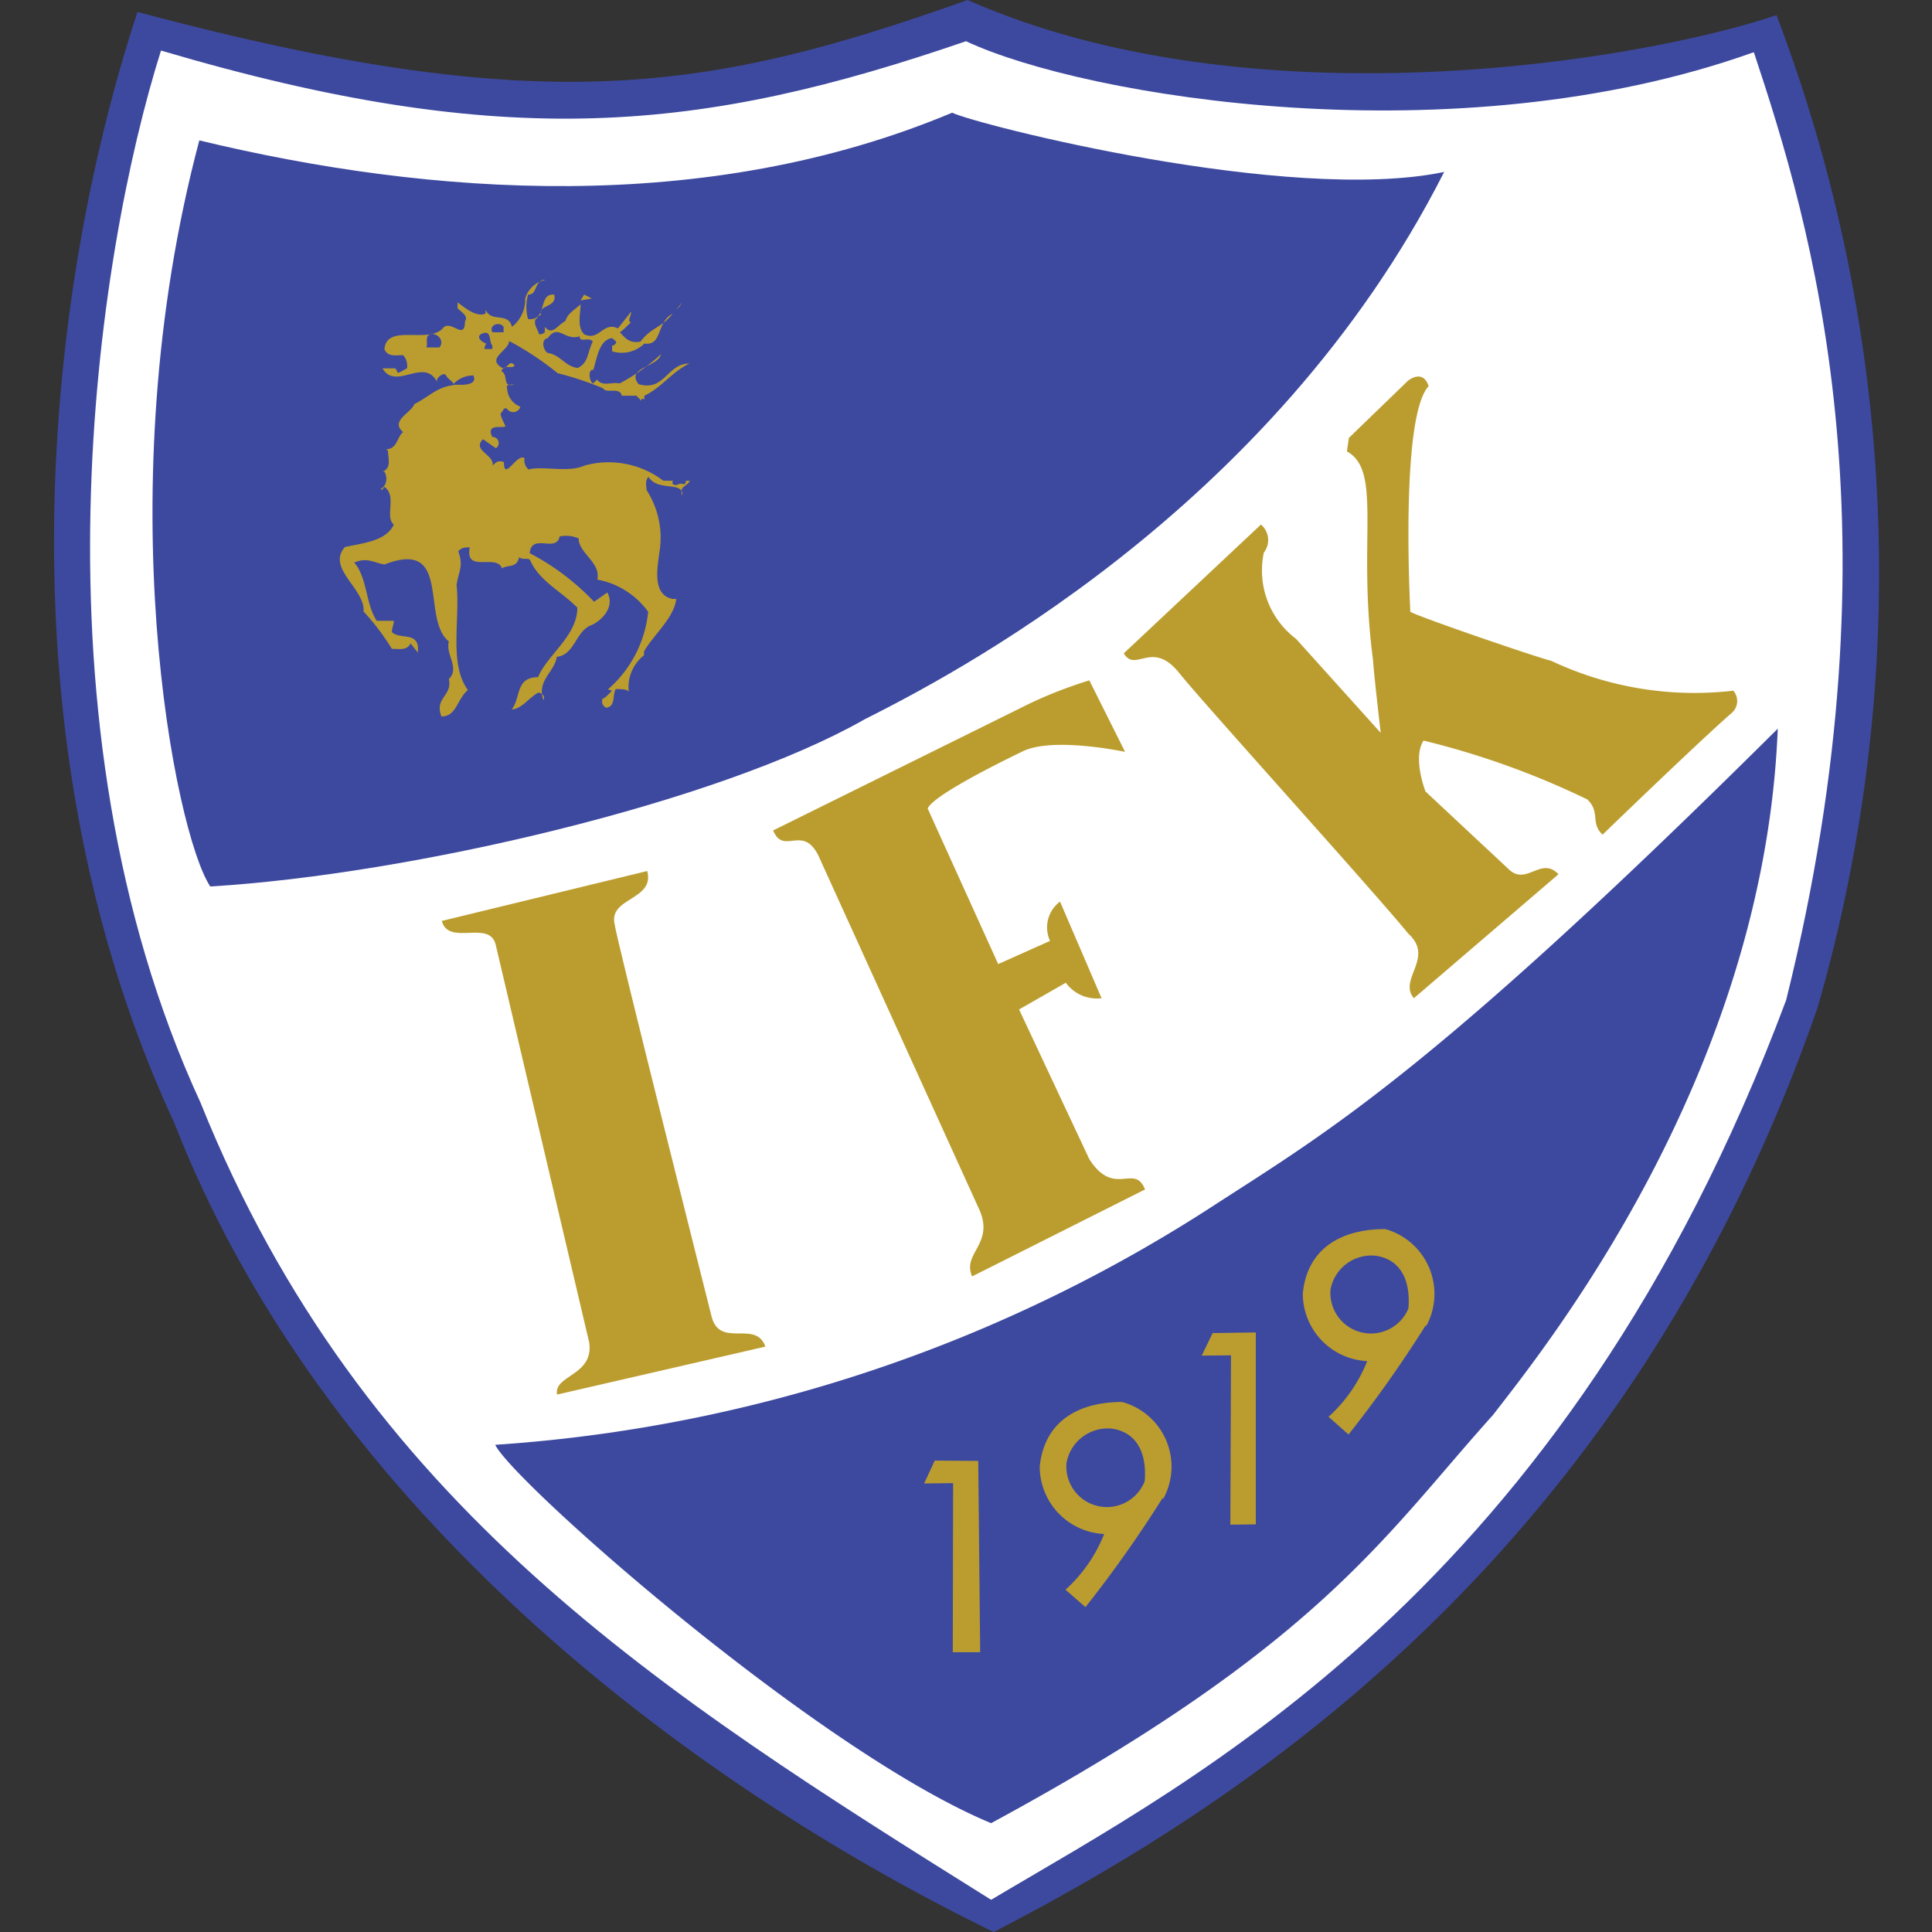 <?xml version="1.0" encoding="iso-8859-1"?>
<svg xmlns="http://www.w3.org/2000/svg" width="60" height="60" viewBox="0 0 60 60"><rect x="0" y="0" width="60" height="60" fill="#333333" stroke="none"/><defs><style>.cls-1{fill:#3d499f;}.cls-2{fill:#fff;}.cls-3{fill:#bb9d2f;}</style></defs><g id="IFK_Mariehamn" data-name="IFK Mariehamn"><path id="path3" class="cls-1" d="M55.17.47a48.68,48.68,0,0,1,1.28,30.81C50.58,48.21,38.78,55.91,30.86,60c-9.5-4.63-20.74-13.09-25.44-25.11C-.15,22.89,1.4,9.1,4.27.37,16.84,3.73,22,2.86,30.05,0,38.93,3.92,51,1.88,55.17.47Z"/><path id="path5" class="cls-2" d="M54.47,1.63c1.76,5.29,4.64,14.8,1,29.43C48.58,49.49,37,55.29,30.78,59,20.57,52.61,11.25,46.75,6.23,34.25.75,22.37,3,7.9,5,1.57,15.76,4.75,21.82,4.09,30,1.28c3.69,1.73,15.2,3.65,24.44.35Z"/><path id="path7" class="cls-1" d="M44.85,5.34c-5.37,10.59-15.53,15.75-18,17-4.53,2.58-14.11,4.82-20.32,5.19C5.44,25.9,3.29,15.27,6.19,4.36,13.37,6.09,21.94,6.7,29.57,3.5c.7.35,10.46,2.85,15.28,1.84Z"/><path id="path9" class="cls-3" d="M16.86,8.69c-.29.12-.17.46-.46.46a1.4,1.4,0,0,0,0,.76c.63.06.29-.81.81-.76.11.41-.52.3-.41.64-.11,0-.11.12-.17.12-.06.18.06.29.11.47a.22.22,0,0,0,.18-.06v-.17c.23.29.4-.06.64-.18.06-.23.29-.35.47-.52,0,.29-.12.7.11.93.47.23.59-.41,1.05-.18l.41-.52c0,.11-.06.18-.06.29l.06.06c0-.06-.17.17-.35.29.17.18.29.35.64.29.35-.46.64-.41,1-.87-.53.29-.3,1-.88.93a1,1,0,0,1-1,.24v-.18c.05,0,.05,0,.11-.06s-.06-.12-.11-.17c-.41.05-.47.64-.59,1-.05-.06-.11.06-.11.11s0,.24.11.3l.12-.12c.18.23.47.06.7.12A6.2,6.2,0,0,0,20.53,11c-.11.41-1.1.41-.7.93.82.24.88-.64,1.58-.64-.52.24-.88.76-1.4,1v.12c-.06-.06-.12,0-.12.06,0-.12-.11-.12-.11-.18h-.47c-.06-.29-.47-.05-.58-.23a9.71,9.71,0,0,0-1.41-.47,9.26,9.26,0,0,0-1.51-1c0,.29-.7.53-.24.82.18.12.24-.29.41-.06-.05.12-.34-.05-.41.18.24.11,0,.52.41.41-.11,0-.29,0-.23.11a.63.63,0,0,0,.41.58.23.23,0,0,1-.41.07c-.11-.07-.11.05-.18.11s.07.29.12.41-.64-.12-.4.35a.19.19,0,0,1,.11.35L15,13.64c-.35.35.35.47.3.82.11-.11.17-.17.35-.11,0,.63.4-.29.64-.12a.38.38,0,0,0,.12.35c.46-.12,1.22.11,1.74-.12a2.8,2.8,0,0,1,2.45.47h.3c-.06.11.05.17.17.11s.17.06.23-.06v-.05h.12c-.06.17-.35.17-.23.46.05-.46-.76-.11-1.05-.58-.12.12-.06.29-.06.41a2.72,2.72,0,0,1,.4,1.92h0c-.06.47-.24,1.34.41,1.46H21c-.06.58-.7,1.11-1,1.63v.12a1.26,1.26,0,0,0-.47,1.16c0-.11-.23-.11-.41-.11-.11.23,0,.53-.29.58a.21.21,0,0,1-.11-.29c.05,0,.11-.06.23-.18s-.06-.05-.06-.11A3.68,3.68,0,0,0,20.13,19,2.51,2.51,0,0,0,18.55,18c.12-.53-.58-.82-.58-1.28a1,1,0,0,0-.59-.06c-.11.52-.87-.12-.93.52a7.57,7.57,0,0,1,2,1.51l.41-.29c.23.41-.11.82-.46,1-.53.17-.53.93-1.11,1-.06.46-.64.75-.41,1.34.06-.12-.06-.23-.17-.23-.29.17-.53.52-.82.52.29-.35.11-1,.82-1,.29-.7,1.22-1.28,1.22-2.16-.53-.53-1.17-.82-1.46-1.46-.05-.11-.23,0-.35-.11-.06.35-.35.23-.53.35-.17-.47-1.16.17-1-.65-.18,0-.24,0-.36.12.18.47,0,.64-.05,1.05.11,1.11-.24,2.45.35,3.26-.35.3-.35.82-.82.82-.23-.58.35-.64.23-1.16.35-.35-.11-.76,0-1.17-.88-.7.11-3.21-2-2.39-.35-.06-.53-.23-.94-.06.41.47.35,1.28.7,1.81h.53c0,.11-.06.23-.06.35.23.23.76,0,.81.46v.18l-.23-.29c-.11.23-.35.17-.58.17a7.4,7.4,0,0,0-.88-1.16c.06-.7-1.16-1.34-.58-2,.53-.12,1.29-.18,1.52-.7-.29-.24.11-.88-.29-1.17-.06.06-.06.12-.12.06.18-.06.23-.35.12-.53l-.06,0c.29-.12.17-.41.17-.65l-.05-.05c.34,0,.34-.41.52-.53-.41-.35.23-.58.35-.87.47-.24.7-.53,1.22-.59,0-.11-.17-.17-.23-.29s-.23,0-.29.12v.06c-.41-.76-1.28.29-1.69-.41h.41c0,.06.05.06.05.12s.18-.06.3-.12a.49.49,0,0,0-.12-.41c-.23,0-.47.06-.58-.18.06-.81,1.33-.17,1.8-.64.24-.34.7.41.7-.23.12-.17-.12-.29-.23-.41V9.39c.23.17.58.47.87.35V9.62c.18.41.7.06.82.53a1.07,1.07,0,0,0,.41-.88.83.83,0,0,1,.64-.58Z"/><polygon id="polygon11" class="cls-3" points="18.03 9.33 18.14 9.15 18.38 9.27 18.03 9.33"/><polygon id="polygon13" class="cls-3" points="21 9.62 21.18 9.39 21.11 9.51 21 9.62"/><path id="path15" class="cls-1" d="M15.64,10.15v.17h-.35c-.12-.23.23-.35.35-.17Z"/><path id="path17" class="cls-1" d="M18,10.44c0,.23.29,0,.41.17-.18.35-.12.65-.47.82-.41-.06-.53-.41-.93-.47-.12-.05-.24-.41,0-.46.34-.47.52.11,1-.06Z"/><path id="path19" class="cls-1" d="M13.65,10.79h-.41c.06-.12-.06-.35.12-.41s.47.17.29.41Z"/><path id="path21" class="cls-1" d="M15.29,10.73v.11h-.24a.21.21,0,0,1,.06-.17c-.06,0-.35-.17-.18-.29.36-.18.24.23.36.35Z"/><path id="path23" class="cls-1" d="M14.7,11.66c.12.24-.17.29-.35.29h-.29a.84.84,0,0,1,.64-.29Z"/><path id="path25" class="cls-3" d="M44.36,12c-.89,1-.56,7-.56,7,.29.17,4,1.44,4.37,1.52a10.43,10.43,0,0,0,5.66.93.49.49,0,0,1-.06.7c-1,.87-4,3.77-4,3.77-.39-.36-.06-.69-.47-1.09A25.43,25.43,0,0,0,44.21,23c-.35.53.06,1.58.06,1.58L46.86,27c.55.52,1-.42,1.54.15L43.91,31c-.5-.58.65-1.26-.17-2-1.05-1.29-6.42-7.22-7.11-8.09-.85-1.07-1.36,0-1.73-.62l4.26-4a.63.63,0,0,1,.09.87,2.66,2.66,0,0,0,1,2.68l2.63,2.92s-.2-1.69-.24-2.27c-.49-3.68.3-5.87-.81-6.47l.06-.42,1.83-1.77s.47-.4.65.17Z"/><path id="path27" class="cls-3" d="M31.63,31.31,33.83,36c.78,1.21,1.4.11,1.73.94l-5.37,2.7c-.32-.72.69-1,.23-2.06l-5-11c-.49-1-1.08,0-1.41-.79L31.67,22a13.47,13.47,0,0,1,2.16-.87l1.11,2.22s-2.29-.49-3.21,0c0,0-2.74,1.3-2.92,1.76L31,29.94l1.61-.72A1,1,0,0,1,32.92,28l1.29,3a1.19,1.19,0,0,1-1.11-.48l-1.47.84Z"/><path id="path29" class="cls-1" d="M55.21,22.63C54.78,33.5,47.86,42,46.37,43.94,43,47.68,41,51.09,30.78,56.62,25.36,54.37,15.91,46,15.38,44.87a46.67,46.67,0,0,0,22.45-7.52c3.47-2.24,6.76-4.17,17.38-14.72Z"/><path id="path31" class="cls-3" d="M15.39,29.32c-.21-.76-1.46.07-1.67-.72l6.38-1.55c.25.93-1.26.81-1,1.7-.06,0,3,12.14,3,12.14.26,1,1.37.08,1.67.93l-6.47,1.49c-.11-.61,1.14-.58,1-1.61L15.39,29.32Z"/><path id="path33" class="cls-3" d="M44.27,41.17a38.4,38.4,0,0,1-2.39,3.38L41.26,44a4.64,4.64,0,0,0,1.2-1.73,2.1,2.1,0,0,1-2-2.1c.14-1.42,1.22-2,2.56-2a2.09,2.09,0,0,1,1.28,3Z"/><path id="path35" class="cls-1" d="M43.75,40.61a1.26,1.26,0,0,1-2.43-.56A1.29,1.29,0,0,1,42.74,39c.87.14,1.06.93,1,1.63Z"/><polygon id="polygon37" class="cls-3" points="39 47.34 38.21 47.35 38.23 42.09 37.32 42.1 37.66 41.4 39 41.38 39 47.34"/><path id="path39" class="cls-3" d="M36.1,46.53a38.4,38.4,0,0,1-2.39,3.38l-.62-.54a4.6,4.6,0,0,0,1.2-1.73,2.1,2.1,0,0,1-2-2.1c.15-1.42,1.22-2,2.56-2a2.08,2.08,0,0,1,1.28,3Z"/><path id="path41" class="cls-1" d="M35.55,46a1.26,1.26,0,0,1-2.43-.56,1.3,1.3,0,0,1,1.43-1.07c.87.14,1.06.93,1,1.63Z"/><polygon id="polygon43" class="cls-3" points="30.44 51.31 29.59 51.31 29.6 46.06 28.7 46.07 29.03 45.36 30.38 45.37 30.44 51.31"/></g></svg>